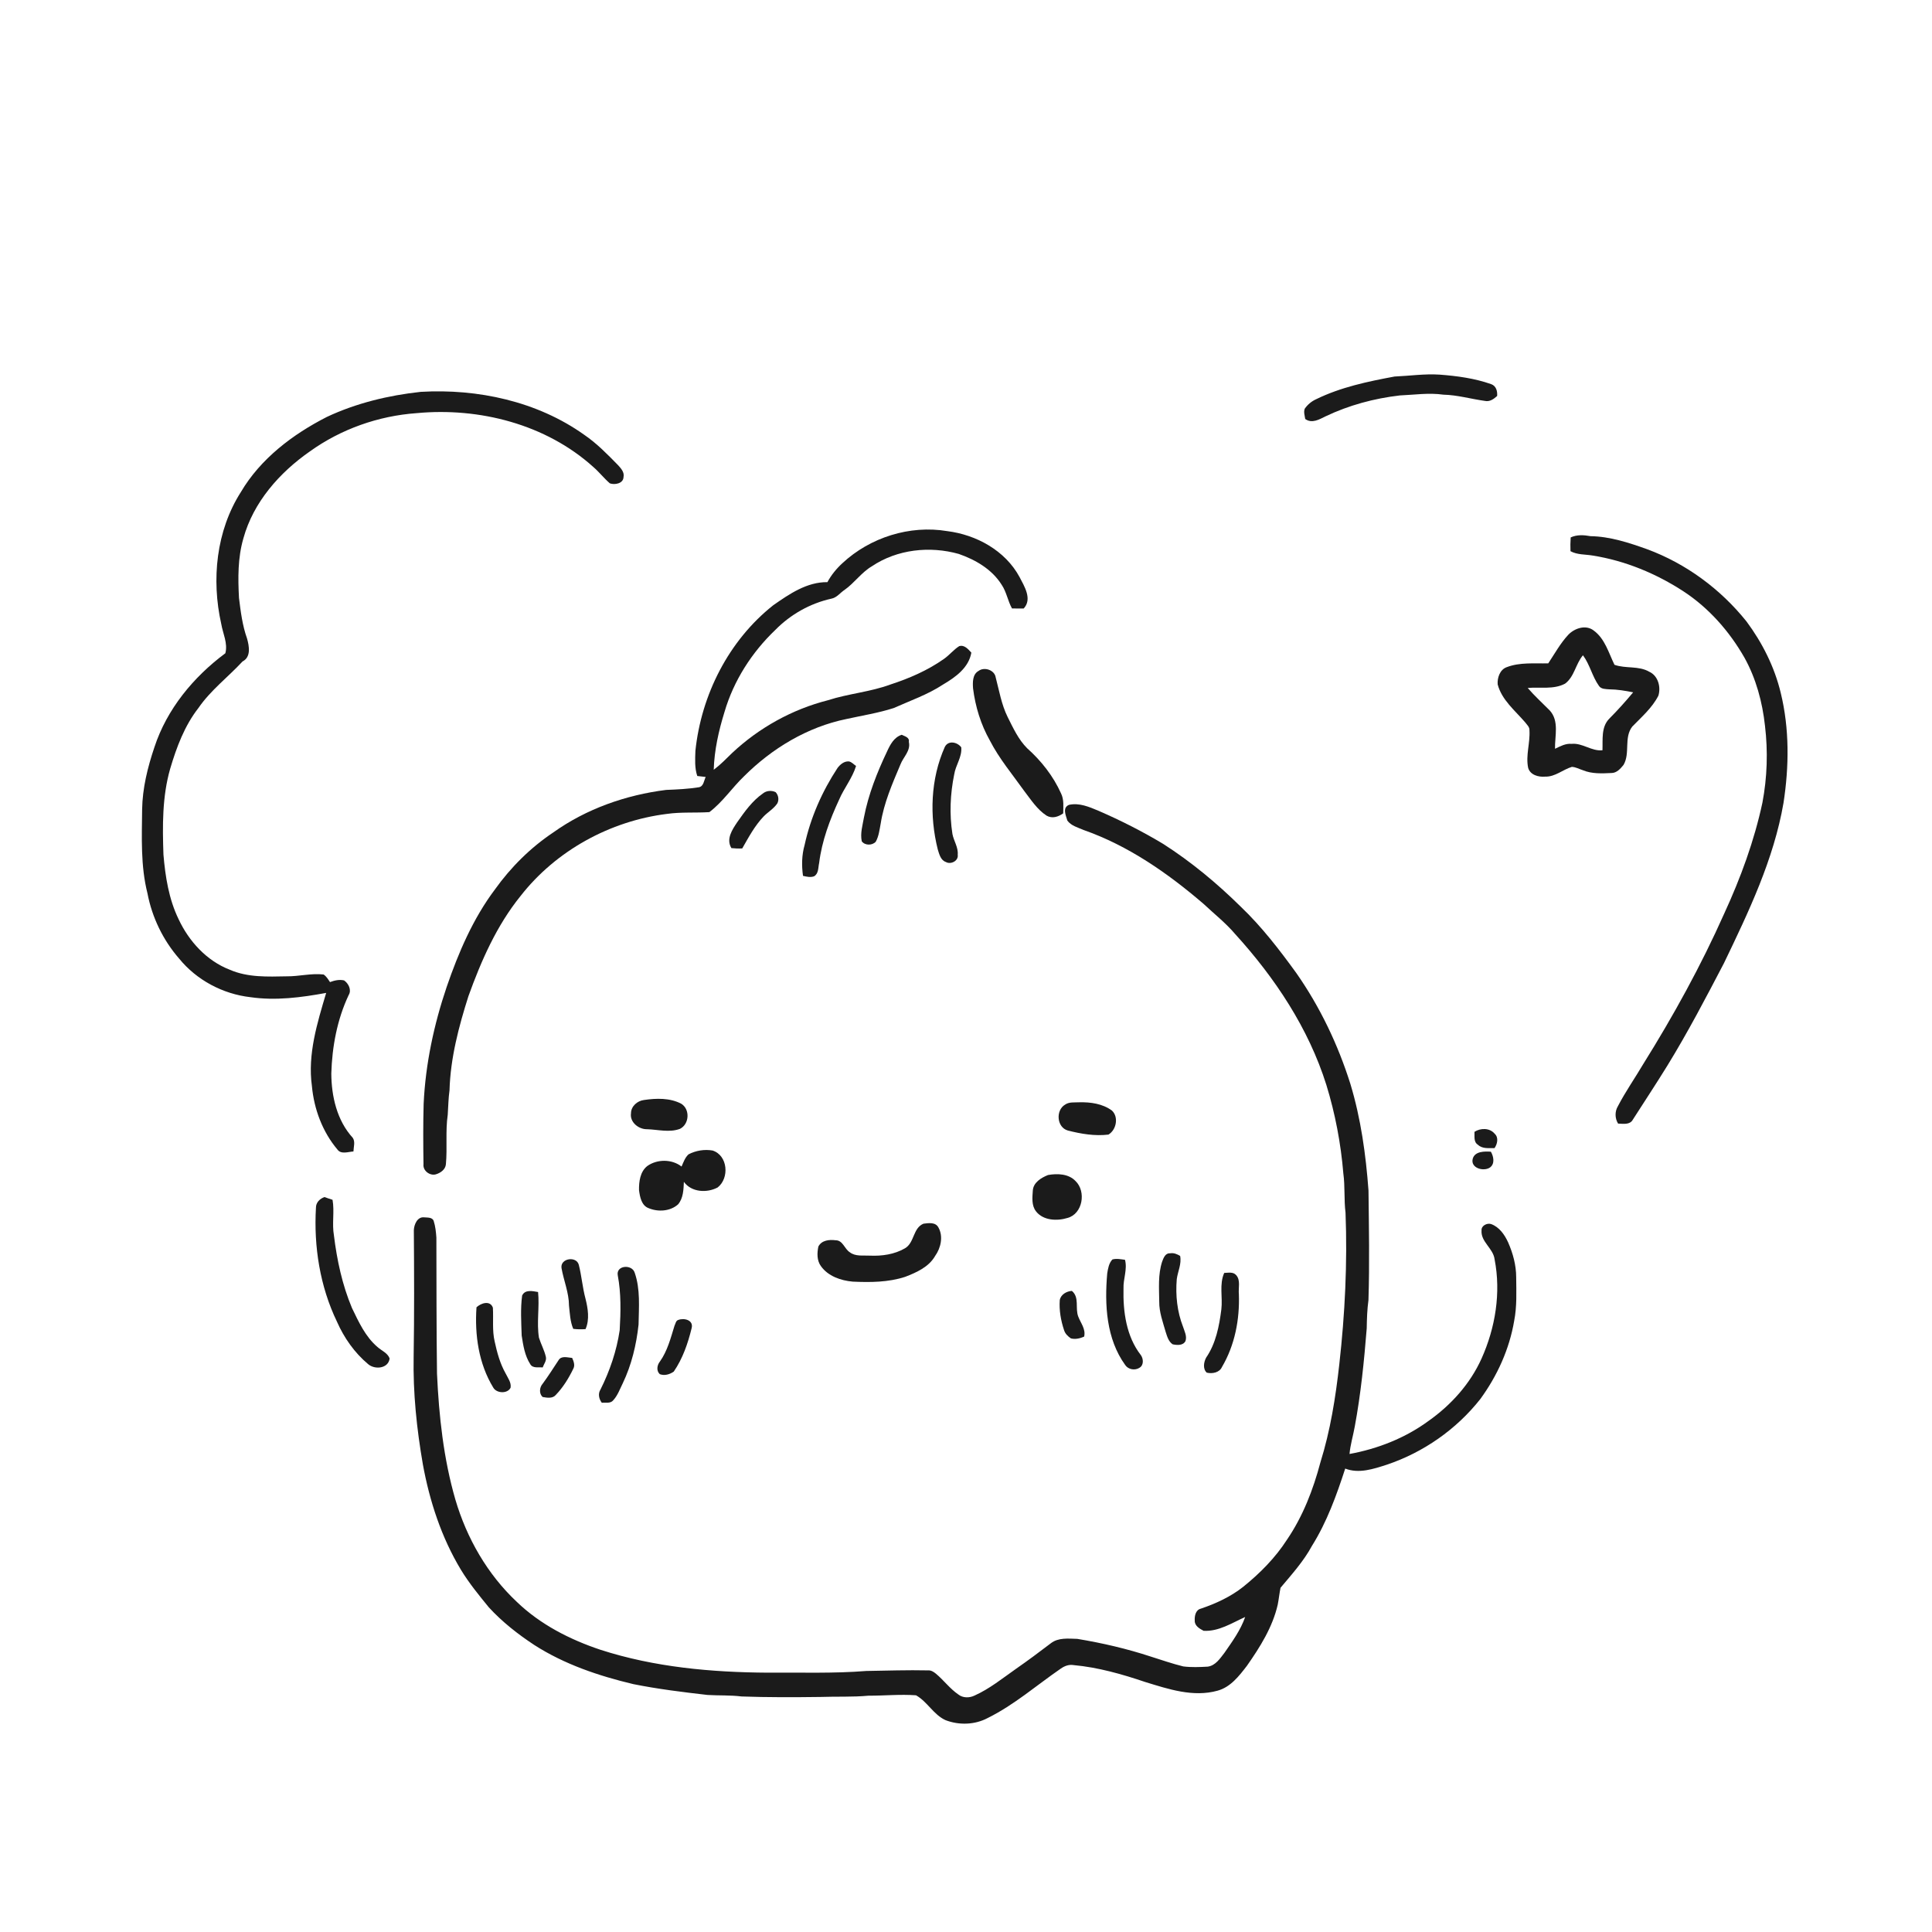 <svg xmlns="http://www.w3.org/2000/svg" width="1024pt" height="1024pt" viewBox="0 0 1024 1024" version="1.1">
<g id="#ffffffff">
<path fill="#ffffff" opacity="0" d=" M 0.00 0.00 L 1024.00 0.00 L 1024.00 1024.00 L 0.00 1024.00 L 0.00 0.00 M 739.14 199.57 C 724.96 202.20 710.63 205.21 697.59 211.59 C 695.16 212.68 693.07 214.43 691.55 216.61 C 690.84 218.38 691.55 220.28 691.79 222.07 C 695.36 224.64 699.20 222.32 702.58 220.67 C 714.94 214.77 728.35 211.16 741.94 209.59 C 749.63 209.26 757.33 208.08 765.02 209.18 C 772.48 209.35 779.69 211.48 787.04 212.49 C 789.60 213.06 791.71 211.50 793.51 209.89 C 793.72 207.36 793.03 204.58 790.39 203.62 C 781.59 200.51 772.28 199.26 763.01 198.56 C 755.03 198.04 747.10 199.23 739.14 199.57 M 173.26 220.97 C 155.15 230.21 138.13 243.07 127.66 260.81 C 114.56 281.35 111.99 307.20 117.26 330.67 C 118.13 335.80 120.84 340.97 119.44 346.24 C 102.55 358.78 88.44 375.85 81.84 396.05 C 78.25 406.67 75.51 417.73 75.33 429.00 C 75.18 443.85 74.48 458.92 78.15 473.45 C 80.59 486.22 86.41 498.28 94.95 508.08 C 104.23 519.49 118.11 526.85 132.69 528.52 C 146.09 530.47 159.67 528.69 172.88 526.26 C 168.14 542.22 162.98 558.81 165.32 575.64 C 166.43 587.78 170.90 599.84 178.80 609.22 C 180.76 612.00 184.53 610.46 187.33 610.30 C 187.40 607.92 188.41 605.13 186.95 603.04 C 178.59 593.89 175.68 581.09 175.60 569.00 C 176.02 554.75 178.68 540.41 184.78 527.44 C 186.48 524.73 184.75 521.30 182.39 519.64 C 179.86 519.05 177.28 519.64 174.91 520.53 C 173.91 519.08 173.01 517.46 171.49 516.50 C 164.98 515.75 158.53 517.54 152.02 517.47 C 141.89 517.66 131.32 518.14 121.81 513.98 C 109.55 509.26 100.11 498.89 94.64 487.15 C 89.47 476.51 87.62 464.62 86.63 452.94 C 86.10 437.74 85.96 422.26 90.18 407.51 C 93.55 396.10 97.81 384.66 105.21 375.20 C 111.67 365.81 120.88 358.87 128.56 350.58 C 133.14 348.25 132.09 342.47 130.93 338.39 C 128.47 331.48 127.57 324.17 126.67 316.93 C 126.10 306.35 126.02 295.58 129.01 285.31 C 134.30 266.13 148.17 250.46 164.22 239.27 C 180.70 227.43 200.56 220.42 220.78 218.98 C 254.03 215.84 289.34 224.84 314.47 247.51 C 317.58 250.20 320.12 253.48 323.22 256.18 C 325.81 257.12 330.36 256.31 330.48 252.88 C 331.05 250.29 329.11 248.22 327.51 246.47 C 321.91 240.75 316.29 234.98 309.66 230.46 C 284.74 212.70 253.23 205.94 223.00 207.69 C 205.89 209.55 188.88 213.64 173.26 220.97 M 446.50 298.50 C 443.33 301.40 440.59 304.76 438.54 308.55 C 427.71 308.41 418.36 314.84 409.84 320.79 C 386.26 339.45 371.67 368.25 368.58 397.98 C 368.43 402.42 368.12 407.00 369.57 411.29 C 371.05 411.46 372.54 411.63 374.04 411.81 C 373.06 413.72 372.99 416.78 370.43 417.26 C 364.68 418.17 358.87 418.45 353.06 418.67 C 331.73 421.35 310.83 428.67 293.26 441.20 C 281.20 449.26 270.78 459.61 262.35 471.39 C 250.72 486.85 243.02 504.83 236.77 523.02 C 229.99 543.03 225.53 563.88 224.54 585.00 C 224.24 595.69 224.30 606.38 224.46 617.07 C 224.04 620.46 227.79 623.31 230.98 622.43 C 233.50 621.69 236.10 619.88 236.34 617.05 C 237.14 608.33 236.04 599.53 237.31 590.84 C 237.61 586.53 237.64 582.20 238.25 577.91 C 238.74 560.85 243.12 544.20 248.27 528.02 C 255.04 509.21 263.24 490.55 275.90 474.90 C 294.67 450.85 323.36 435.12 353.54 431.38 C 360.98 430.32 368.51 430.91 375.98 430.44 C 383.06 425.08 388.02 417.51 394.40 411.40 C 409.22 396.62 427.99 385.30 448.64 381.09 C 457.00 379.24 465.52 377.91 473.69 375.28 C 482.51 371.33 491.75 368.15 499.88 362.79 C 506.42 358.93 513.43 353.95 514.84 345.91 C 513.15 344.11 511.21 341.65 508.40 342.47 C 505.41 344.35 503.21 347.23 500.31 349.24 C 491.69 355.33 481.90 359.56 471.90 362.82 C 461.19 366.77 449.68 367.63 438.83 371.14 C 419.89 375.96 402.31 385.72 388.06 399.08 C 384.90 402.16 381.83 405.34 378.29 407.99 C 378.61 397.55 380.94 387.22 384.03 377.26 C 388.88 360.73 398.48 345.77 410.91 333.90 C 418.98 325.67 429.42 319.78 440.68 317.30 C 443.54 316.76 445.29 314.19 447.61 312.67 C 452.88 308.98 456.55 303.40 462.14 300.12 C 475.54 291.13 492.83 289.28 508.18 293.60 C 517.09 296.70 525.81 301.78 530.92 309.97 C 533.51 313.80 534.13 318.50 536.39 322.50 C 538.44 322.52 540.50 322.53 542.57 322.52 C 547.26 317.56 542.91 310.73 540.36 305.81 C 532.79 291.81 517.49 283.43 502.02 281.50 C 482.21 278.19 461.16 284.84 446.50 298.50 M 832.50 284.85 C 832.32 287.27 832.30 289.71 832.39 292.14 C 836.00 294.12 840.25 293.78 844.21 294.46 C 861.41 297.19 877.85 304.01 892.40 313.51 C 905.81 322.32 916.64 334.66 924.58 348.54 C 930.74 359.62 934.11 372.14 935.48 384.69 C 937.10 398.23 936.66 412.01 934.12 425.42 C 929.77 445.71 922.58 465.31 913.90 484.14 C 901.60 511.78 886.96 538.34 870.94 563.99 C 866.53 571.47 861.52 578.60 857.52 586.31 C 855.82 589.12 855.90 592.75 857.62 595.53 C 860.33 595.60 863.86 596.31 865.44 593.43 C 871.55 583.88 877.81 574.42 883.76 564.77 C 894.58 547.16 904.16 528.83 913.72 510.52 C 926.82 483.29 940.13 455.55 945.30 425.54 C 948.26 406.24 948.49 386.28 943.82 367.21 C 940.52 353.49 934.07 340.67 925.67 329.37 C 911.93 312.22 893.59 298.68 872.94 291.07 C 863.30 287.63 853.32 284.34 843.01 284.18 C 839.49 283.55 835.82 283.29 832.50 284.85 M 831.33 336.33 C 827.06 340.89 824.04 346.42 820.61 351.59 C 813.23 351.77 805.55 350.92 798.52 353.64 C 794.96 354.95 793.52 359.28 793.80 362.76 C 795.96 370.97 802.94 376.55 808.27 382.74 C 809.23 384.06 810.77 385.28 810.64 387.09 C 811.07 393.73 808.59 400.34 809.94 406.93 C 811.00 410.77 815.45 411.95 818.98 411.63 C 824.24 411.79 828.31 407.92 833.11 406.46 C 835.17 406.53 837.02 407.63 838.97 408.24 C 843.75 410.22 849.05 409.96 854.12 409.71 C 856.90 409.71 858.90 407.40 860.52 405.40 C 864.13 399.19 860.59 391.00 865.12 385.12 C 870.10 379.98 875.68 375.19 878.98 368.72 C 880.40 364.10 878.82 358.16 874.15 356.04 C 868.51 352.76 861.68 354.49 855.71 352.36 C 852.61 346.03 850.65 338.51 844.67 334.17 C 840.52 330.98 834.69 332.92 831.33 336.33 M 518.67 355.60 C 515.42 357.38 515.50 361.65 515.74 364.87 C 516.95 374.51 519.85 384.01 524.65 392.49 C 529.59 402.12 536.60 410.44 542.85 419.22 C 546.42 423.86 549.69 429.03 554.68 432.29 C 557.67 434.02 560.89 432.96 563.52 431.10 C 563.57 427.55 564.00 423.79 562.37 420.51 C 558.26 411.36 551.90 403.26 544.43 396.61 C 539.77 391.96 536.99 385.84 534.07 380.03 C 530.79 373.40 529.59 366.07 527.73 358.99 C 527.12 355.10 521.68 353.31 518.67 355.60 M 470.19 398.22 C 464.87 409.41 460.26 421.05 457.91 433.26 C 457.20 437.42 455.86 441.65 456.75 445.90 C 458.44 448.22 462.28 448.17 464.15 446.16 C 465.81 443.21 466.16 439.75 466.79 436.49 C 468.49 425.55 472.97 415.32 477.25 405.20 C 478.79 401.16 482.82 397.92 481.70 393.18 C 482.15 390.79 479.54 390.27 477.94 389.45 C 473.88 390.74 471.85 394.61 470.19 398.22 M 500.77 395.89 C 493.21 412.83 492.56 432.41 497.05 450.27 C 497.82 452.72 498.57 455.92 501.30 456.86 C 503.95 458.41 508.14 456.27 507.61 453.00 C 507.97 449.09 505.51 445.76 504.81 442.04 C 503.16 431.57 503.63 420.81 505.75 410.45 C 506.50 405.50 509.99 401.22 509.48 396.08 C 507.38 393.28 502.60 392.25 500.77 395.89 M 443.94 406.99 C 435.76 419.43 429.65 433.24 426.47 447.82 C 424.94 453.14 424.84 458.76 425.61 464.22 C 427.51 464.67 429.55 465.15 431.47 464.46 C 433.95 463.02 433.60 459.85 434.16 457.44 C 435.60 445.70 439.80 434.52 444.74 423.86 C 447.36 417.70 451.77 412.43 453.73 405.97 C 452.46 405.15 451.42 403.82 449.89 403.57 C 447.41 403.39 445.35 405.16 443.94 406.99 M 404.39 420.53 C 398.71 424.46 394.66 430.22 390.74 435.79 C 388.09 439.75 384.72 444.75 387.66 449.51 C 389.56 449.72 391.48 449.79 393.40 449.69 C 396.78 443.79 400.00 437.69 404.74 432.74 C 407.09 430.33 410.16 428.61 412.04 425.75 C 412.98 423.81 412.58 421.41 411.09 419.85 C 408.96 418.82 406.23 419.02 404.39 420.53 M 566.55 426.60 C 562.95 428.14 564.95 432.21 565.72 434.93 C 567.74 437.70 571.29 438.58 574.29 439.90 C 598.02 448.21 618.96 462.80 637.90 479.07 C 643.56 484.39 649.72 489.23 654.76 495.18 C 675.78 518.29 693.56 545.02 702.99 575.00 C 707.69 590.27 710.69 606.08 712.00 621.99 C 712.95 628.88 712.29 635.87 713.16 642.77 C 714.19 669.59 712.85 696.44 709.86 723.09 C 707.90 740.66 705.12 758.21 699.83 775.13 C 696.02 789.56 690.54 803.72 682.10 816.11 C 675.92 825.70 667.80 833.89 658.95 841.02 C 652.30 846.30 644.52 849.88 636.53 852.60 C 633.71 853.24 633.09 856.50 633.24 858.97 C 633.15 861.73 635.81 863.25 637.94 864.36 C 645.96 864.81 652.94 860.20 659.97 857.04 C 657.54 864.01 653.14 870.04 648.97 876.05 C 646.63 879.06 644.21 882.82 640.09 883.36 C 635.80 883.60 631.44 883.78 627.17 883.24 C 621.36 881.82 615.70 879.82 610.00 878.04 C 597.28 873.85 584.20 870.82 571.00 868.64 C 566.29 868.51 560.97 867.86 556.99 870.95 C 550.90 875.60 544.76 880.17 538.46 884.54 C 531.34 889.54 524.50 895.11 516.51 898.69 C 513.84 899.99 510.36 900.03 507.97 898.13 C 503.44 895.05 500.20 890.51 496.00 887.05 C 494.84 886.10 493.50 885.24 491.94 885.34 C 481.02 885.10 470.09 885.47 459.16 885.65 C 441.82 887.04 424.39 886.40 407.00 886.55 C 377.10 886.37 346.85 883.66 318.24 874.41 C 302.02 869.00 286.35 860.99 273.95 849.05 C 258.34 834.43 247.36 815.24 241.35 794.79 C 235.07 773.09 232.64 750.50 231.62 728.02 C 231.31 703.99 231.35 679.96 231.29 655.94 C 231.08 653.00 230.78 649.99 229.88 647.19 C 229.21 645.08 226.56 645.39 224.82 645.22 C 221.22 644.80 219.47 649.01 219.34 652.00 C 219.51 674.33 219.60 696.67 219.24 719.01 C 218.87 738.19 220.86 757.33 224.14 776.21 C 227.71 795.70 233.97 814.86 244.23 831.90 C 248.54 839.03 253.83 845.48 259.09 851.92 C 266.15 859.63 274.46 866.13 283.17 871.87 C 299.13 882.12 317.33 888.26 335.68 892.62 C 348.67 895.23 361.84 896.85 374.99 898.36 C 381.00 898.73 387.04 898.41 393.03 899.16 C 406.96 899.66 420.91 899.60 434.85 899.42 C 443.34 899.11 451.85 899.54 460.32 898.75 C 468.71 898.78 477.15 897.92 485.50 898.54 C 491.52 901.91 494.76 908.78 501.11 911.70 C 508.26 914.46 516.63 914.23 523.45 910.61 C 537.53 903.66 549.42 893.21 562.29 884.36 C 564.25 882.99 566.55 882.13 568.98 882.53 C 581.98 883.72 594.61 887.31 606.94 891.48 C 619.25 895.26 632.43 899.70 645.33 896.10 C 652.22 894.22 656.74 888.31 660.89 882.92 C 667.85 872.98 674.50 862.44 677.23 850.47 C 677.81 847.51 678.11 844.51 678.70 841.56 C 684.64 834.48 690.92 827.56 695.34 819.38 C 703.28 806.70 708.39 792.54 712.99 778.38 C 720.23 781.19 727.98 778.60 735.00 776.33 C 754.37 769.84 771.91 757.62 784.57 741.56 C 793.55 729.28 800.02 715.08 802.55 700.04 C 804.04 692.45 803.68 684.67 803.61 676.98 C 803.61 670.59 801.90 664.30 799.34 658.49 C 797.49 654.43 794.68 650.37 790.34 648.78 C 788.19 648.06 785.04 649.65 785.25 652.13 C 784.76 658.20 791.46 661.62 792.17 667.48 C 795.62 685.17 792.58 703.77 785.23 720.11 C 779.21 733.48 769.09 744.69 757.17 753.11 C 744.82 762.18 730.29 767.89 715.27 770.64 C 715.71 765.68 717.21 760.90 718.07 756.01 C 721.26 738.84 723.00 721.46 724.39 704.07 C 724.47 699.05 724.63 694.03 725.31 689.06 C 725.93 669.71 725.55 650.34 725.33 630.99 C 723.93 611.95 721.29 592.88 715.75 574.56 C 709.19 553.72 699.67 533.76 687.15 515.84 C 678.13 503.38 668.69 491.11 657.53 480.47 C 644.99 468.12 631.37 456.80 616.53 447.30 C 605.52 440.68 594.03 434.85 582.24 429.74 C 577.32 427.68 571.99 425.35 566.55 426.60 M 341.28 583.03 C 337.76 583.46 334.43 586.39 334.44 590.09 C 333.73 594.80 338.51 598.59 342.92 598.51 C 348.71 598.68 354.74 600.40 360.38 598.32 C 365.39 595.86 365.85 587.92 361.06 584.99 C 355.03 581.84 347.83 582.06 341.28 583.03 M 564.54 585.46 C 559.42 588.44 560.06 597.54 565.99 599.20 C 572.98 600.99 580.28 602.22 587.49 601.36 C 591.67 598.90 593.04 592.07 589.35 588.62 C 584.38 584.97 578.00 584.08 571.99 584.24 C 569.50 584.39 566.70 583.95 564.54 585.46 M 781.50 599.89 C 781.64 602.26 780.93 605.26 783.34 606.75 C 785.71 609.02 789.14 608.46 792.13 608.52 C 793.65 606.34 794.41 602.88 792.20 600.90 C 789.59 597.74 784.74 597.80 781.50 599.89 M 364.94 611.82 C 363.07 613.53 362.24 616.02 361.24 618.29 C 356.12 614.30 348.36 614.28 343.10 618.00 C 339.28 620.95 338.61 626.29 338.69 630.81 C 339.16 634.32 339.97 638.94 343.75 640.34 C 348.77 642.45 355.22 642.07 359.39 638.34 C 362.18 635.07 362.29 630.48 362.47 626.40 C 366.47 631.96 374.69 632.42 380.38 629.37 C 386.69 624.44 385.81 612.39 377.68 609.80 C 373.38 609.06 368.80 609.80 364.94 611.82 M 780.59 614.12 C 779.23 619.13 786.41 621.13 789.77 618.76 C 792.42 616.76 791.64 612.92 790.20 610.43 C 786.83 610.20 781.74 610.15 780.59 614.12 M 555.48 622.78 C 551.87 624.22 547.64 626.74 547.41 631.09 C 547.16 634.73 546.69 638.89 549.07 641.99 C 552.87 646.94 560.22 647.25 565.76 645.55 C 573.89 643.42 575.81 631.48 570.04 625.96 C 566.35 622.09 560.41 621.90 555.48 622.78 M 167.46 640.09 C 166.26 660.72 169.59 681.86 178.61 700.55 C 182.37 709.09 187.88 716.94 195.04 722.96 C 198.54 726.08 205.84 725.47 206.51 720.01 C 205.43 717.05 202.23 715.91 200.06 713.93 C 193.66 708.48 190.13 700.67 186.55 693.27 C 181.40 681.03 178.60 667.92 176.99 654.79 C 175.89 648.54 177.35 642.16 176.26 635.92 C 174.82 635.48 173.41 634.99 172.02 634.46 C 169.55 635.30 167.45 637.32 167.46 640.09 M 489.47 648.58 C 483.82 650.88 484.73 658.71 479.64 661.63 C 474.03 664.89 467.39 665.80 461.00 665.51 C 457.44 665.30 453.40 666.07 450.38 663.70 C 447.58 661.94 446.73 657.33 442.89 657.37 C 439.53 656.93 435.52 657.32 433.76 660.67 C 433.03 664.09 432.92 668.06 435.07 671.03 C 438.86 676.40 445.64 678.73 451.95 679.29 C 461.25 679.72 470.81 679.67 479.76 676.75 C 485.79 674.42 492.27 671.56 495.63 665.69 C 498.68 661.44 500.05 655.26 497.37 650.56 C 495.83 647.66 492.17 648.24 489.47 648.58 M 615.94 668.74 C 613.72 675.56 614.35 682.84 614.42 689.90 C 614.35 695.48 616.36 700.75 617.86 706.04 C 618.62 708.39 619.35 711.05 621.53 712.51 C 623.83 713.00 627.04 713.27 628.33 710.79 C 629.22 708.20 627.80 705.63 627.04 703.22 C 623.90 695.22 623.00 686.50 623.71 677.98 C 624.25 673.86 626.34 669.93 625.50 665.68 C 623.89 664.69 622.07 663.93 620.15 664.28 C 617.62 664.09 616.66 666.82 615.94 668.74 M 589.59 667.55 C 587.71 669.54 587.28 672.34 586.85 674.93 C 585.41 691.49 586.31 709.59 596.42 723.54 C 598.04 725.91 601.53 726.49 603.90 724.97 C 606.29 723.65 606.09 720.20 604.68 718.24 C 596.95 708.33 595.19 695.18 595.48 682.97 C 595.29 677.84 597.60 672.84 596.28 667.73 C 594.07 667.43 591.79 666.93 589.59 667.55 M 297.61 672.08 C 298.78 678.74 301.55 685.15 301.58 692.00 C 302.04 696.14 302.18 700.43 303.83 704.32 C 305.99 704.59 308.17 704.62 310.35 704.46 C 312.59 699.34 311.62 693.47 310.30 688.23 C 308.73 682.38 308.28 676.29 306.79 670.43 C 305.60 665.59 296.86 666.84 297.61 672.08 M 327.44 676.03 C 329.24 685.57 329.01 695.36 328.45 705.03 C 326.83 716.00 323.22 726.60 318.26 736.50 C 316.85 738.74 317.45 741.45 318.95 743.47 C 321.01 743.30 323.61 744.03 325.08 742.12 C 327.40 739.57 328.55 736.23 330.06 733.20 C 334.74 723.45 337.29 712.77 338.45 702.06 C 338.60 692.88 339.47 683.36 336.39 674.53 C 334.94 669.93 326.37 670.59 327.44 676.03 M 648.86 674.67 C 646.15 680.74 648.11 687.58 647.34 694.00 C 646.21 702.87 644.43 712.07 639.28 719.57 C 638.02 721.92 637.41 725.52 639.60 727.53 C 642.50 728.24 646.36 727.53 647.67 724.53 C 654.49 712.96 657.10 699.32 656.63 686.00 C 656.26 682.66 657.67 678.52 655.16 675.81 C 653.53 673.97 650.99 674.64 648.86 674.67 M 276.74 686.68 C 275.81 693.68 276.28 700.82 276.50 707.87 C 277.30 713.08 278.15 718.56 281.07 723.08 C 282.39 725.36 285.44 724.53 287.63 724.77 C 288.28 722.94 289.79 721.19 289.32 719.16 C 288.51 715.62 286.72 712.42 285.65 708.98 C 284.37 700.97 286.01 692.83 285.19 684.80 C 282.33 684.29 278.25 683.34 276.74 686.68 M 561.70 689.07 C 561.31 694.45 562.27 699.89 563.97 704.99 C 564.53 706.86 566.00 708.30 567.59 709.37 C 569.97 710.00 572.42 709.40 574.62 708.43 C 575.56 704.44 572.83 701.32 571.51 697.85 C 569.73 693.37 572.28 687.66 568.11 684.20 C 565.29 684.40 562.24 686.10 561.70 689.07 M 252.55 692.89 C 251.54 707.52 253.71 722.82 261.46 735.49 C 263.24 738.57 269.03 738.80 270.62 735.52 C 271.08 732.70 269.14 730.34 268.00 727.96 C 265.03 722.73 263.46 716.88 262.19 711.05 C 260.80 705.16 261.60 699.07 261.24 693.10 C 259.77 689.03 254.92 690.67 252.55 692.89 M 359.54 699.58 C 358.19 699.94 358.04 701.65 357.48 702.73 C 355.47 709.23 353.76 716.03 349.75 721.66 C 348.25 723.54 347.77 726.54 349.70 728.33 C 352.22 729.30 354.98 728.46 357.11 726.97 C 361.84 720.08 364.62 712.02 366.58 703.96 C 367.70 699.68 362.67 698.41 359.54 699.58 M 296.00 721.00 C 293.25 725.18 290.57 729.41 287.60 733.44 C 285.91 735.34 285.63 738.62 287.59 740.43 C 289.83 740.83 292.78 741.37 294.48 739.45 C 298.39 735.41 301.39 730.56 303.83 725.52 C 304.90 723.62 304.04 721.52 303.26 719.73 C 300.83 719.55 297.52 718.36 296.00 721.00 Z" />
<path fill="#ffffff" opacity="0" d=" M 829.50 362.36 C 834.48 358.70 835.11 351.88 839.00 347.31 C 842.69 352.26 843.90 358.54 847.48 363.54 C 848.65 365.31 851.04 365.20 852.92 365.36 C 857.20 365.39 861.42 366.11 865.61 366.95 C 861.57 371.79 857.37 376.48 852.92 380.94 C 848.56 385.40 849.57 392.00 849.34 397.66 C 843.51 398.27 838.78 393.68 832.97 394.26 C 829.78 393.96 826.95 395.55 824.19 396.87 C 824.04 390.08 826.52 382.15 821.39 376.55 C 817.48 372.60 813.35 368.86 809.72 364.64 C 816.29 364.04 823.42 365.58 829.50 362.36 Z" />
</g>
<g id="#1b1b1bff">
<path fill="#1b1b1b" opacity="1.00" d=" M 739.14 199.57 C 747.10 199.23 755.03 198.04 763.01 198.56 C 772.28 199.26 781.59 200.51 790.39 203.62 C 793.03 204.58 793.72 207.36 793.51 209.89 C 791.71 211.50 789.60 213.06 787.04 212.49 C 779.69 211.48 772.48 209.35 765.02 209.18 C 757.33 208.08 749.63 209.26 741.94 209.59 C 728.35 211.16 714.94 214.77 702.58 220.67 C 699.20 222.32 695.36 224.64 691.79 222.07 C 691.55 220.28 690.84 218.38 691.55 216.61 C 693.07 214.43 695.16 212.68 697.59 211.59 C 710.63 205.21 724.96 202.20 739.14 199.57 Z" />
<path fill="#1b1b1b" opacity="1.00" d=" M 173.26 220.97 C 188.88 213.64 205.89 209.55 223.00 207.69 C 253.23 205.94 284.74 212.70 309.66 230.46 C 316.29 234.98 321.91 240.75 327.51 246.47 C 329.11 248.22 331.05 250.29 330.48 252.88 C 330.36 256.31 325.81 257.12 323.22 256.18 C 320.12 253.48 317.58 250.20 314.47 247.51 C 289.34 224.84 254.03 215.84 220.78 218.98 C 200.56 220.42 180.70 227.43 164.22 239.27 C 148.17 250.46 134.30 266.13 129.01 285.31 C 126.02 295.58 126.10 306.35 126.67 316.93 C 127.57 324.17 128.47 331.48 130.93 338.39 C 132.09 342.47 133.14 348.25 128.56 350.58 C 120.88 358.87 111.67 365.81 105.21 375.20 C 97.81 384.66 93.55 396.10 90.18 407.51 C 85.96 422.26 86.10 437.74 86.63 452.94 C 87.62 464.62 89.47 476.51 94.64 487.15 C 100.11 498.89 109.55 509.26 121.81 513.98 C 131.32 518.14 141.89 517.66 152.02 517.47 C 158.53 517.54 164.98 515.75 171.49 516.50 C 173.01 517.46 173.91 519.08 174.91 520.53 C 177.28 519.64 179.86 519.05 182.39 519.64 C 184.75 521.30 186.48 524.73 184.78 527.44 C 178.68 540.41 176.02 554.75 175.60 569.00 C 175.68 581.09 178.59 593.89 186.95 603.04 C 188.41 605.13 187.40 607.92 187.33 610.30 C 184.53 610.46 180.76 612.00 178.80 609.22 C 170.90 599.84 166.43 587.78 165.32 575.64 C 162.98 558.81 168.14 542.22 172.88 526.26 C 159.67 528.69 146.09 530.47 132.69 528.52 C 118.11 526.85 104.23 519.49 94.95 508.08 C 86.41 498.28 80.59 486.22 78.15 473.45 C 74.48 458.92 75.18 443.85 75.33 429.00 C 75.51 417.73 78.25 406.67 81.84 396.05 C 88.44 375.85 102.55 358.78 119.44 346.24 C 120.84 340.97 118.13 335.80 117.26 330.67 C 111.99 307.20 114.56 281.35 127.66 260.81 C 138.13 243.07 155.15 230.21 173.26 220.97 Z" />
<path fill="#1b1b1b" opacity="1.00" d=" M 446.50 298.50 C 461.16 284.84 482.21 278.19 502.02 281.50 C 517.49 283.43 532.79 291.81 540.36 305.81 C 542.91 310.73 547.26 317.56 542.57 322.52 C 540.50 322.53 538.44 322.52 536.39 322.50 C 534.13 318.50 533.51 313.80 530.92 309.97 C 525.81 301.78 517.09 296.70 508.18 293.60 C 492.83 289.28 475.54 291.13 462.14 300.12 C 456.55 303.40 452.88 308.98 447.61 312.67 C 445.29 314.19 443.54 316.76 440.68 317.30 C 429.42 319.78 418.98 325.67 410.91 333.90 C 398.48 345.77 388.88 360.73 384.03 377.26 C 380.94 387.22 378.61 397.55 378.29 407.99 C 381.83 405.34 384.90 402.16 388.06 399.08 C 402.31 385.72 419.89 375.96 438.83 371.14 C 449.68 367.63 461.19 366.77 471.90 362.82 C 481.90 359.56 491.69 355.33 500.31 349.24 C 503.21 347.23 505.41 344.35 508.40 342.47 C 511.21 341.65 513.15 344.11 514.84 345.91 C 513.43 353.95 506.42 358.93 499.88 362.79 C 491.75 368.15 482.51 371.33 473.69 375.28 C 465.52 377.91 457.00 379.24 448.64 381.09 C 427.99 385.30 409.22 396.62 394.40 411.40 C 388.02 417.51 383.06 425.08 375.98 430.44 C 368.51 430.91 360.98 430.32 353.54 431.38 C 323.36 435.12 294.67 450.85 275.90 474.90 C 263.24 490.55 255.04 509.21 248.27 528.02 C 243.12 544.20 238.74 560.85 238.25 577.91 C 237.64 582.20 237.61 586.53 237.31 590.84 C 236.04 599.53 237.14 608.33 236.34 617.05 C 236.10 619.88 233.50 621.69 230.98 622.43 C 227.79 623.31 224.04 620.46 224.46 617.07 C 224.30 606.38 224.24 595.69 224.54 585.00 C 225.53 563.88 229.99 543.03 236.77 523.02 C 243.02 504.83 250.72 486.85 262.35 471.39 C 270.78 459.61 281.20 449.26 293.26 441.20 C 310.83 428.67 331.73 421.35 353.06 418.67 C 358.87 418.45 364.68 418.17 370.43 417.26 C 372.99 416.78 373.06 413.72 374.04 411.81 C 372.54 411.63 371.05 411.46 369.57 411.29 C 368.12 407.00 368.43 402.42 368.58 397.98 C 371.67 368.25 386.26 339.45 409.84 320.79 C 418.36 314.84 427.71 308.41 438.54 308.55 C 440.59 304.76 443.33 301.40 446.50 298.50 Z" />
<path fill="#1b1b1b" opacity="1.00" d=" M 832.50 284.85 C 835.82 283.29 839.49 283.55 843.01 284.18 C 853.32 284.34 863.30 287.63 872.94 291.07 C 893.59 298.68 911.93 312.22 925.67 329.37 C 934.07 340.67 940.52 353.49 943.82 367.21 C 948.49 386.28 948.26 406.24 945.30 425.54 C 940.13 455.55 926.82 483.29 913.72 510.52 C 904.16 528.83 894.58 547.16 883.76 564.77 C 877.81 574.42 871.55 583.88 865.44 593.43 C 863.86 596.31 860.33 595.60 857.62 595.53 C 855.90 592.75 855.82 589.12 857.52 586.31 C 861.52 578.60 866.53 571.47 870.94 563.99 C 886.96 538.34 901.60 511.78 913.90 484.14 C 922.58 465.31 929.77 445.71 934.12 425.42 C 936.66 412.01 937.10 398.23 935.48 384.69 C 934.11 372.14 930.74 359.62 924.58 348.54 C 916.64 334.66 905.81 322.32 892.40 313.51 C 877.85 304.01 861.41 297.19 844.21 294.46 C 840.25 293.78 836.00 294.12 832.39 292.14 C 832.30 289.71 832.32 287.27 832.50 284.85 Z" />
<path fill="#1b1b1b" opacity="1.00" d=" M 831.33 336.33 C 834.69 332.92 840.52 330.98 844.67 334.17 C 850.65 338.51 852.61 346.03 855.71 352.36 C 861.68 354.49 868.51 352.76 874.15 356.04 C 878.82 358.16 880.40 364.10 878.98 368.72 C 875.68 375.19 870.10 379.98 865.12 385.12 C 860.59 391.00 864.13 399.19 860.52 405.40 C 858.90 407.40 856.90 409.71 854.12 409.71 C 849.05 409.96 843.75 410.22 838.97 408.24 C 837.02 407.63 835.17 406.53 833.11 406.46 C 828.31 407.92 824.24 411.79 818.98 411.63 C 815.45 411.95 811.00 410.77 809.94 406.93 C 808.59 400.34 811.07 393.73 810.64 387.09 C 810.77 385.28 809.23 384.06 808.27 382.74 C 802.94 376.55 795.96 370.97 793.80 362.76 C 793.52 359.28 794.96 354.95 798.52 353.64 C 805.55 350.92 813.23 351.77 820.61 351.59 C 824.04 346.42 827.06 340.89 831.33 336.33 M 829.50 362.36 C 823.42 365.58 816.29 364.04 809.72 364.64 C 813.35 368.86 817.48 372.60 821.39 376.55 C 826.52 382.15 824.04 390.08 824.19 396.87 C 826.95 395.55 829.78 393.96 832.97 394.26 C 838.78 393.68 843.51 398.27 849.34 397.66 C 849.57 392.00 848.56 385.40 852.92 380.94 C 857.37 376.48 861.57 371.79 865.61 366.95 C 861.42 366.11 857.20 365.39 852.92 365.36 C 851.04 365.20 848.65 365.31 847.48 363.54 C 843.90 358.54 842.69 352.26 839.00 347.31 C 835.11 351.88 834.48 358.70 829.50 362.36 Z" />
<path fill="#1b1b1b" opacity="1.00" d=" M 518.67 355.60 C 521.68 353.31 527.12 355.10 527.73 358.99 C 529.59 366.07 530.79 373.40 534.07 380.03 C 536.99 385.84 539.77 391.96 544.43 396.61 C 551.90 403.26 558.26 411.36 562.37 420.51 C 564.00 423.79 563.57 427.55 563.52 431.10 C 560.89 432.96 557.67 434.02 554.68 432.29 C 549.69 429.03 546.42 423.86 542.85 419.22 C 536.60 410.44 529.59 402.12 524.65 392.49 C 519.85 384.01 516.95 374.51 515.74 364.87 C 515.50 361.65 515.42 357.38 518.67 355.60 Z" />
<path fill="#1b1b1b" opacity="1.00" d=" M 470.19 398.22 C 471.85 394.61 473.88 390.74 477.94 389.45 C 479.54 390.27 482.15 390.79 481.70 393.18 C 482.82 397.92 478.79 401.16 477.25 405.20 C 472.97 415.32 468.49 425.55 466.79 436.49 C 466.16 439.75 465.81 443.21 464.15 446.16 C 462.28 448.17 458.44 448.22 456.75 445.90 C 455.86 441.65 457.20 437.42 457.91 433.26 C 460.26 421.05 464.87 409.41 470.19 398.22 Z" />
<path fill="#1b1b1b" opacity="1.00" d=" M 500.77 395.89 C 502.60 392.25 507.38 393.28 509.48 396.08 C 509.99 401.22 506.50 405.50 505.75 410.45 C 503.63 420.81 503.16 431.57 504.81 442.04 C 505.51 445.76 507.97 449.09 507.61 453.00 C 508.14 456.27 503.95 458.41 501.30 456.86 C 498.57 455.92 497.82 452.72 497.05 450.27 C 492.56 432.41 493.21 412.83 500.77 395.89 Z" />
<path fill="#1b1b1b" opacity="1.00" d=" M 443.94 406.99 C 445.35 405.16 447.41 403.39 449.89 403.57 C 451.42 403.82 452.46 405.15 453.73 405.97 C 451.77 412.43 447.36 417.70 444.74 423.86 C 439.80 434.52 435.60 445.70 434.16 457.44 C 433.60 459.85 433.95 463.02 431.47 464.46 C 429.55 465.15 427.51 464.67 425.61 464.22 C 424.84 458.76 424.94 453.14 426.47 447.82 C 429.65 433.24 435.76 419.43 443.94 406.99 Z" />
<path fill="#1b1b1b" opacity="1.00" d=" M 404.39 420.53 C 406.23 419.02 408.96 418.82 411.09 419.85 C 412.58 421.41 412.98 423.81 412.04 425.75 C 410.16 428.61 407.09 430.33 404.74 432.74 C 400.00 437.69 396.78 443.79 393.40 449.69 C 391.48 449.79 389.56 449.72 387.66 449.51 C 384.72 444.75 388.09 439.75 390.74 435.79 C 394.66 430.22 398.71 424.46 404.39 420.53 Z" />
<path fill="#1b1b1b" opacity="1.00" d=" M 566.55 426.60 C 571.99 425.35 577.32 427.68 582.24 429.74 C 594.03 434.85 605.52 440.68 616.53 447.30 C 631.37 456.80 644.99 468.12 657.53 480.47 C 668.69 491.11 678.13 503.38 687.15 515.84 C 699.67 533.76 709.19 553.72 715.75 574.56 C 721.29 592.88 723.93 611.95 725.33 630.99 C 725.55 650.34 725.93 669.71 725.31 689.06 C 724.63 694.03 724.47 699.05 724.39 704.07 C 723.00 721.46 721.26 738.84 718.07 756.01 C 717.21 760.90 715.71 765.68 715.27 770.64 C 730.29 767.89 744.82 762.18 757.17 753.11 C 769.09 744.69 779.21 733.48 785.23 720.11 C 792.58 703.77 795.62 685.17 792.17 667.48 C 791.46 661.62 784.76 658.20 785.25 652.13 C 785.04 649.65 788.19 648.06 790.34 648.78 C 794.68 650.37 797.49 654.43 799.34 658.49 C 801.90 664.30 803.61 670.59 803.61 676.98 C 803.68 684.67 804.04 692.45 802.55 700.04 C 800.02 715.08 793.55 729.28 784.57 741.56 C 771.91 757.62 754.37 769.84 735.00 776.33 C 727.98 778.60 720.23 781.19 712.99 778.38 C 708.39 792.54 703.28 806.70 695.34 819.38 C 690.92 827.56 684.64 834.48 678.70 841.56 C 678.11 844.51 677.81 847.51 677.23 850.47 C 674.50 862.44 667.85 872.98 660.89 882.92 C 656.74 888.31 652.22 894.22 645.33 896.10 C 632.43 899.70 619.25 895.26 606.94 891.48 C 594.61 887.31 581.98 883.72 568.98 882.53 C 566.55 882.13 564.25 882.99 562.29 884.36 C 549.42 893.21 537.53 903.66 523.45 910.61 C 516.63 914.23 508.26 914.46 501.11 911.70 C 494.76 908.78 491.52 901.91 485.50 898.54 C 477.15 897.92 468.71 898.78 460.32 898.75 C 451.85 899.54 443.34 899.11 434.85 899.42 C 420.91 899.60 406.96 899.66 393.03 899.16 C 387.04 898.41 381.00 898.73 374.99 898.36 C 361.84 896.85 348.67 895.23 335.68 892.62 C 317.33 888.26 299.13 882.12 283.17 871.87 C 274.46 866.13 266.15 859.63 259.09 851.92 C 253.83 845.48 248.54 839.03 244.23 831.90 C 233.97 814.86 227.71 795.70 224.14 776.21 C 220.86 757.33 218.87 738.19 219.24 719.01 C 219.60 696.67 219.51 674.33 219.34 652.00 C 219.47 649.01 221.22 644.80 224.82 645.22 C 226.56 645.39 229.21 645.08 229.88 647.19 C 230.78 649.99 231.08 653.00 231.29 655.94 C 231.35 679.96 231.31 703.99 231.62 728.02 C 232.64 750.50 235.07 773.09 241.35 794.79 C 247.36 815.24 258.34 834.43 273.95 849.05 C 286.35 860.99 302.02 869.00 318.24 874.41 C 346.85 883.66 377.10 886.37 407.00 886.55 C 424.39 886.40 441.82 887.04 459.16 885.65 C 470.09 885.47 481.02 885.10 491.94 885.34 C 493.50 885.24 494.84 886.10 496.00 887.05 C 500.20 890.51 503.44 895.05 507.97 898.13 C 510.36 900.03 513.84 899.99 516.51 898.69 C 524.50 895.11 531.34 889.54 538.46 884.54 C 544.76 880.17 550.90 875.60 556.99 870.95 C 560.97 867.86 566.29 868.51 571.00 868.64 C 584.20 870.82 597.28 873.85 610.00 878.04 C 615.70 879.82 621.36 881.82 627.17 883.24 C 631.44 883.78 635.80 883.60 640.09 883.36 C 644.21 882.82 646.63 879.06 648.97 876.05 C 653.14 870.04 657.54 864.01 659.97 857.04 C 652.94 860.20 645.96 864.81 637.94 864.36 C 635.81 863.25 633.15 861.73 633.24 858.97 C 633.09 856.50 633.71 853.24 636.53 852.60 C 644.52 849.88 652.30 846.30 658.95 841.02 C 667.80 833.89 675.92 825.70 682.10 816.11 C 690.54 803.72 696.02 789.56 699.83 775.13 C 705.12 758.21 707.90 740.66 709.86 723.09 C 712.85 696.44 714.19 669.59 713.16 642.77 C 712.29 635.87 712.95 628.88 712.00 621.99 C 710.69 606.08 707.69 590.27 702.99 575.00 C 693.56 545.02 675.78 518.29 654.76 495.18 C 649.72 489.23 643.56 484.39 637.90 479.07 C 618.96 462.80 598.02 448.21 574.29 439.90 C 571.29 438.58 567.74 437.70 565.72 434.93 C 564.95 432.21 562.95 428.14 566.55 426.60 Z" />
<path fill="#1b1b1b" opacity="1.00" d=" M 341.28 583.03 C 347.83 582.06 355.03 581.84 361.06 584.99 C 365.85 587.92 365.39 595.86 360.38 598.32 C 354.74 600.40 348.71 598.68 342.92 598.51 C 338.51 598.59 333.73 594.80 334.44 590.09 C 334.43 586.39 337.76 583.46 341.28 583.03 Z" />
<path fill="#1b1b1b" opacity="1.00" d=" M 564.54 585.46 C 566.70 583.95 569.50 584.39 571.99 584.24 C 578.00 584.08 584.38 584.97 589.35 588.62 C 593.04 592.07 591.67 598.90 587.49 601.36 C 580.28 602.22 572.98 600.99 565.99 599.20 C 560.06 597.54 559.42 588.44 564.54 585.46 Z" />
<path fill="#1b1b1b" opacity="1.00" d=" M 781.50 599.89 C 784.74 597.80 789.59 597.74 792.20 600.90 C 794.41 602.88 793.65 606.34 792.13 608.52 C 789.14 608.46 785.71 609.02 783.34 606.75 C 780.93 605.26 781.64 602.26 781.50 599.89 Z" />
<path fill="#1b1b1b" opacity="1.00" d=" M 364.94 611.82 C 368.80 609.80 373.38 609.06 377.68 609.80 C 385.81 612.39 386.69 624.44 380.38 629.37 C 374.69 632.42 366.47 631.96 362.47 626.40 C 362.29 630.48 362.18 635.07 359.39 638.34 C 355.22 642.07 348.77 642.45 343.75 640.34 C 339.97 638.94 339.16 634.32 338.69 630.81 C 338.61 626.29 339.28 620.95 343.10 618.00 C 348.36 614.28 356.12 614.30 361.24 618.29 C 362.24 616.02 363.07 613.53 364.94 611.82 Z" />
<path fill="#1b1b1b" opacity="1.00" d=" M 780.59 614.12 C 781.74 610.15 786.83 610.20 790.20 610.43 C 791.64 612.92 792.42 616.76 789.77 618.76 C 786.41 621.13 779.23 619.13 780.59 614.12 Z" />
<path fill="#1b1b1b" opacity="1.00" d=" M 555.48 622.78 C 560.41 621.90 566.35 622.09 570.04 625.96 C 575.81 631.48 573.89 643.42 565.76 645.55 C 560.22 647.25 552.87 646.94 549.07 641.99 C 546.69 638.89 547.16 634.73 547.41 631.09 C 547.64 626.74 551.87 624.22 555.48 622.78 Z" />
<path fill="#1b1b1b" opacity="1.00" d=" M 167.46 640.09 C 167.45 637.32 169.55 635.30 172.02 634.46 C 173.41 634.99 174.82 635.48 176.26 635.92 C 177.35 642.16 175.89 648.54 176.99 654.79 C 178.60 667.92 181.40 681.03 186.55 693.27 C 190.13 700.67 193.66 708.48 200.06 713.93 C 202.23 715.91 205.43 717.05 206.51 720.01 C 205.84 725.47 198.54 726.08 195.04 722.96 C 187.88 716.94 182.37 709.09 178.61 700.55 C 169.59 681.86 166.26 660.72 167.46 640.09 Z" />
<path fill="#1b1b1b" opacity="1.00" d=" M 489.47 648.58 C 492.17 648.24 495.83 647.66 497.37 650.56 C 500.05 655.26 498.68 661.44 495.63 665.69 C 492.27 671.56 485.79 674.42 479.76 676.75 C 470.81 679.67 461.25 679.72 451.95 679.29 C 445.64 678.73 438.86 676.40 435.07 671.03 C 432.92 668.06 433.03 664.09 433.76 660.67 C 435.52 657.32 439.53 656.93 442.89 657.37 C 446.73 657.33 447.58 661.94 450.38 663.70 C 453.40 666.07 457.44 665.30 461.00 665.51 C 467.39 665.80 474.03 664.89 479.64 661.63 C 484.73 658.71 483.82 650.88 489.47 648.58 Z" />
<path fill="#1b1b1b" opacity="1.00" d=" M 615.94 668.74 C 616.66 666.82 617.62 664.09 620.15 664.28 C 622.07 663.93 623.89 664.69 625.50 665.68 C 626.34 669.93 624.25 673.86 623.71 677.98 C 623.00 686.50 623.90 695.22 627.04 703.22 C 627.80 705.63 629.22 708.20 628.33 710.79 C 627.04 713.27 623.83 713.00 621.53 712.51 C 619.35 711.05 618.62 708.39 617.86 706.04 C 616.36 700.75 614.35 695.48 614.42 689.90 C 614.35 682.84 613.72 675.56 615.94 668.74 Z" />
<path fill="#1b1b1b" opacity="1.00" d=" M 589.59 667.55 C 591.79 666.93 594.07 667.43 596.28 667.73 C 597.60 672.84 595.29 677.84 595.48 682.97 C 595.19 695.18 596.95 708.33 604.68 718.24 C 606.09 720.20 606.29 723.65 603.90 724.97 C 601.53 726.49 598.04 725.91 596.42 723.54 C 586.31 709.59 585.41 691.49 586.85 674.93 C 587.28 672.34 587.71 669.54 589.59 667.55 Z" />
<path fill="#1b1b1b" opacity="1.00" d=" M 297.61 672.08 C 296.86 666.84 305.60 665.59 306.79 670.43 C 308.28 676.29 308.73 682.38 310.30 688.23 C 311.62 693.47 312.59 699.34 310.35 704.46 C 308.17 704.62 305.99 704.59 303.83 704.32 C 302.18 700.43 302.04 696.14 301.58 692.00 C 301.55 685.15 298.78 678.74 297.61 672.08 Z" />
<path fill="#1b1b1b" opacity="1.00" d=" M 327.44 676.03 C 326.37 670.59 334.94 669.93 336.39 674.53 C 339.47 683.36 338.60 692.88 338.45 702.06 C 337.29 712.77 334.74 723.45 330.06 733.20 C 328.55 736.23 327.40 739.57 325.08 742.12 C 323.61 744.03 321.01 743.30 318.95 743.47 C 317.45 741.45 316.85 738.74 318.26 736.50 C 323.22 726.60 326.83 716.00 328.45 705.03 C 329.01 695.36 329.24 685.57 327.44 676.03 Z" />
<path fill="#1b1b1b" opacity="1.00" d=" M 648.86 674.67 C 650.99 674.64 653.53 673.97 655.16 675.81 C 657.67 678.52 656.26 682.66 656.63 686.00 C 657.10 699.32 654.49 712.96 647.67 724.53 C 646.36 727.53 642.50 728.24 639.60 727.53 C 637.41 725.52 638.02 721.92 639.28 719.57 C 644.43 712.07 646.21 702.87 647.34 694.00 C 648.11 687.58 646.15 680.74 648.86 674.67 Z" />
<path fill="#1b1b1b" opacity="1.00" d=" M 276.74 686.68 C 278.25 683.34 282.33 684.29 285.19 684.80 C 286.01 692.83 284.37 700.97 285.65 708.98 C 286.72 712.42 288.51 715.62 289.32 719.16 C 289.79 721.19 288.28 722.94 287.63 724.77 C 285.44 724.53 282.39 725.36 281.07 723.08 C 278.15 718.56 277.30 713.08 276.50 707.87 C 276.28 700.82 275.81 693.68 276.74 686.68 Z" />
<path fill="#1b1b1b" opacity="1.00" d=" M 561.70 689.07 C 562.24 686.10 565.29 684.40 568.11 684.20 C 572.28 687.66 569.73 693.37 571.51 697.85 C 572.83 701.32 575.56 704.44 574.62 708.43 C 572.42 709.40 569.97 710.00 567.59 709.37 C 566.00 708.30 564.53 706.86 563.97 704.99 C 562.27 699.89 561.31 694.45 561.70 689.07 Z" />
<path fill="#1b1b1b" opacity="1.00" d=" M 252.55 692.89 C 254.92 690.67 259.77 689.03 261.24 693.10 C 261.60 699.07 260.80 705.16 262.19 711.05 C 263.46 716.88 265.03 722.73 268.00 727.96 C 269.14 730.34 271.08 732.70 270.62 735.52 C 269.03 738.80 263.24 738.57 261.46 735.49 C 253.71 722.82 251.54 707.52 252.55 692.89 Z" />
<path fill="#1b1b1b" opacity="1.00" d=" M 359.54 699.58 C 362.67 698.41 367.70 699.68 366.58 703.96 C 364.62 712.02 361.84 720.08 357.11 726.97 C 354.98 728.46 352.22 729.30 349.70 728.33 C 347.77 726.54 348.25 723.54 349.75 721.66 C 353.76 716.03 355.47 709.23 357.48 702.73 C 358.04 701.65 358.19 699.94 359.54 699.58 Z" />
<path fill="#1b1b1b" opacity="1.00" d=" M 296.00 721.00 C 297.52 718.36 300.83 719.55 303.26 719.73 C 304.04 721.52 304.90 723.62 303.83 725.52 C 301.39 730.56 298.39 735.41 294.48 739.45 C 292.78 741.37 289.83 740.83 287.59 740.43 C 285.63 738.62 285.91 735.34 287.60 733.44 C 290.57 729.41 293.25 725.18 296.00 721.00 Z" />
</g>
</svg>